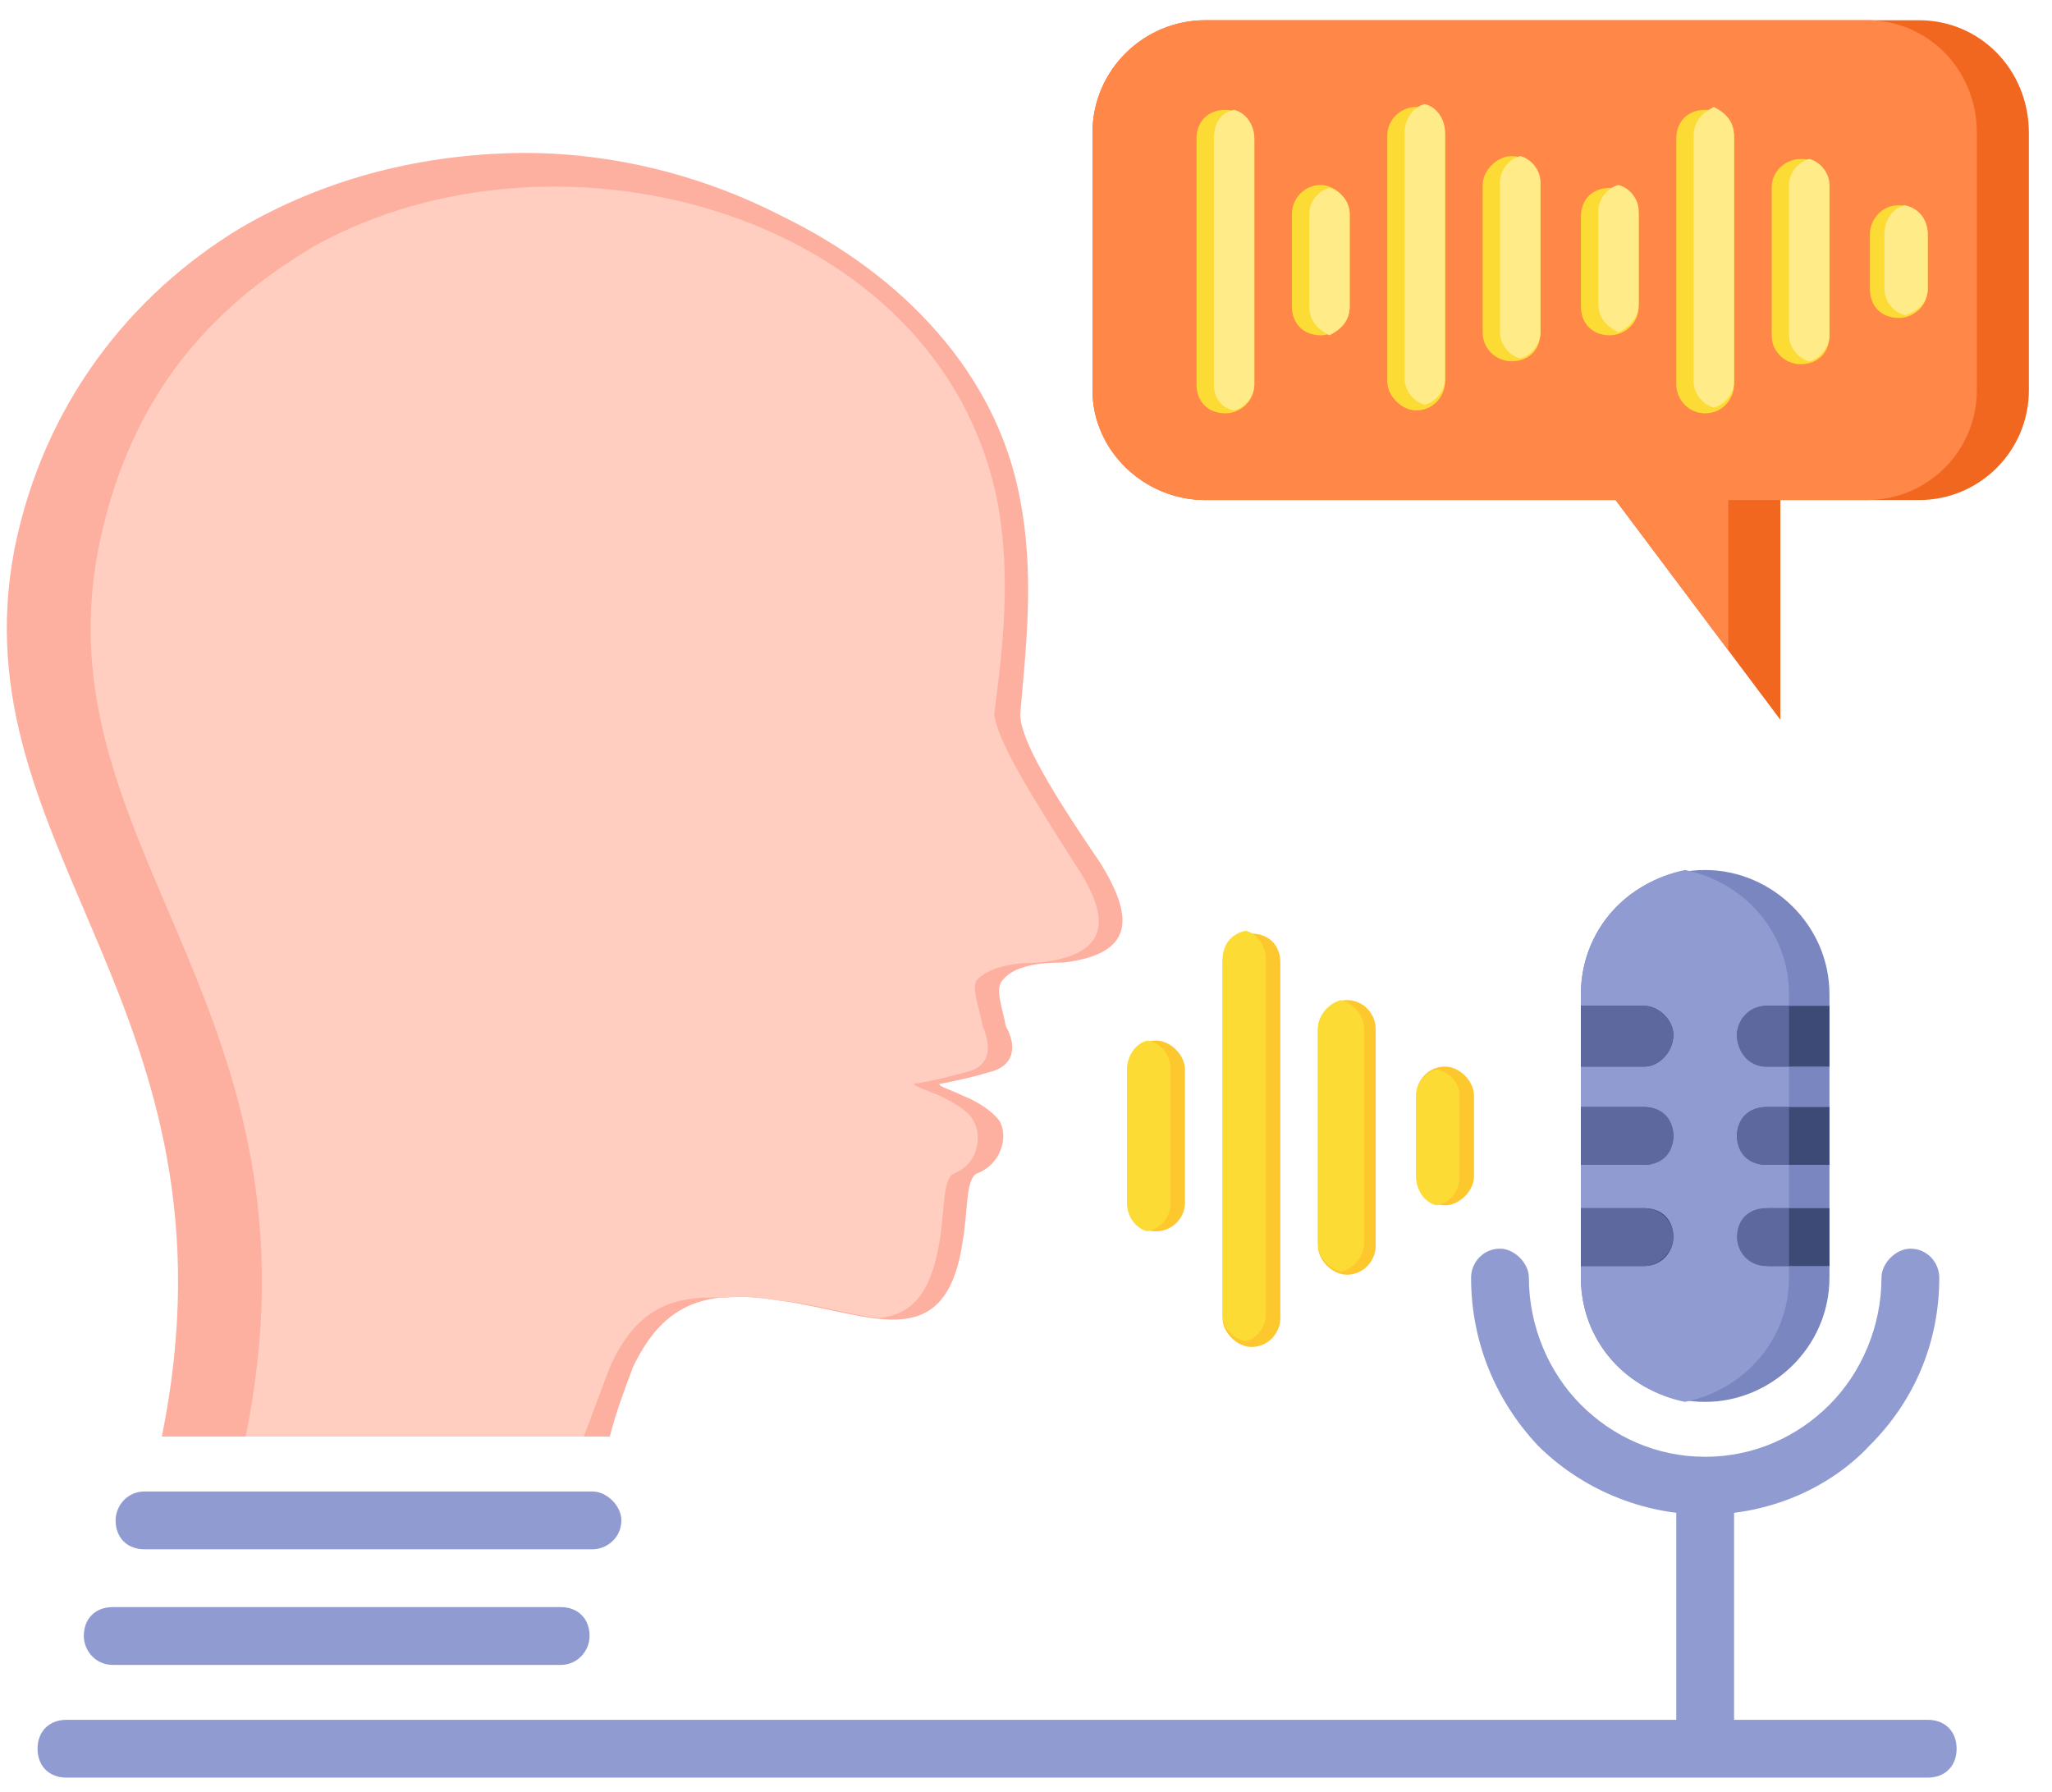 <svg version="1.2" xmlns="http://www.w3.org/2000/svg" viewBox="0 0 71 62" width="71" height="62"><style>.a{fill:#7986bf}.b{fill:#909cd1}.c{fill:#fdb0a0}.d{fill:#ffcec0}.e{fill:#fdc72e}.f{fill:#fcdb35}.g{fill:#3d4a75}.h{fill:#5d689e}.i{fill:#f2671f}.j{fill:#ff8748}.k{fill:#ffeb87}</style><path fill-rule="evenodd" class="a" d="m59 30.1c2.3 0 4.3 1.9 4.3 4.3v9.8c0 2.4-2 4.3-4.3 4.3-2.4 0-4.3-1.9-4.3-4.3v-9.8c0-2.4 1.9-4.3 4.3-4.3z"/><path fill-rule="evenodd" class="b" d="m58.3 48.5c-2-0.4-3.6-2.1-3.6-4.3v-9.8c0-2.2 1.6-3.9 3.6-4.3 2 0.4 3.6 2.1 3.6 4.3v9.8c0 2.2-1.6 3.9-3.6 4.3z"/><path fill-rule="evenodd" class="c" d="m21.1 49.7h-15.5c3-14.8-7.1-20.3-5.1-30.7 1-5 4-8.8 7.8-11.1 2.9-1.7 6.1-2.5 9.3-2.6 3.3-0.1 6.6 0.7 9.5 2.2 4.1 2 7.4 5.4 8.2 9.8 0.5 2.6 0.2 5.1 0 7.4 0 0.9 1.1 2.7 2.8 5.2 1.1 1.8 1.2 3.1-1.3 3.4-0.8 0-1.7 0.1-2.1 0.6-0.3 0.3 0 1 0.1 1.6 0.4 0.7 0.3 1.4-0.6 1.6-0.3 0.1-1.1 0.3-1.7 0.4 0 0.1 0.4 0.2 0.8 0.4 0.5 0.2 1 0.5 1.3 0.9 0.3 0.6 0 1.5-0.8 1.8-0.4 0.2-0.3 1.3-0.5 2.4-0.6 4-3.3 2.4-6.3 2-2.5-0.4-4 0-5.1 2.3-0.3 0.8-0.6 1.6-0.8 2.4z"/><path fill-rule="evenodd" class="d" d="m20.2 49.7h-11.7c3-14.8-7.1-20.3-5.1-30.7 1-5 3.6-8.2 7.5-10.5 8.5-4.7 21.6-1.1 23.6 8.8 0.5 2.6 0.2 5.1-0.1 7.4 0.1 0.9 1.2 2.7 2.8 5.2 1.2 1.8 1.3 3.1-1.2 3.4-0.8 0-1.7 0.1-2.2 0.6-0.2 0.3 0.1 1 0.2 1.6 0.3 0.7 0.3 1.4-0.6 1.6-0.4 0.1-1.1 0.3-1.8 0.4 0.1 0.1 0.4 0.2 0.9 0.4 0.4 0.2 1 0.5 1.2 0.9 0.3 0.6 0.1 1.5-0.7 1.8-0.4 0.2-0.3 1.3-0.5 2.4-0.3 1.8-1 2.5-2.1 2.6-1-0.1-2.2-0.5-3.4-0.6q-1.1-0.2-1.9-0.1c-1.9-0.1-3.1 0.4-4 2.4-0.3 0.8-0.6 1.6-0.9 2.4z"/><path fill-rule="evenodd" class="e" d="m39 41.6c0 0.6 0.4 1 1 1 0.5 0 1-0.4 1-1v-4.6c0-0.5-0.5-1-1-1-0.6 0-1 0.5-1 1zm10-0.9c0 0.5 0.4 1 1 1 0.5 0 1-0.5 1-1v-2.8c0-0.5-0.5-1-1-1-0.6 0-1 0.5-1 1zm-3.4 2.4c0 0.5 0.5 1 1 1 0.6 0 1-0.5 1-1v-7.5c0-0.5-0.4-1-1-1-0.5 0-1 0.5-1 1zm-3.3 2.5c0 0.5 0.5 1 1 1 0.6 0 1-0.5 1-1v-12.3c0-0.6-0.4-1-1-1-0.5 0-1 0.4-1 1z"/><path fill-rule="evenodd" class="f" d="m39 41.6c0 0.5 0.3 0.9 0.7 1 0.5-0.1 0.8-0.5 0.8-1v-4.6c0-0.5-0.3-0.9-0.8-1-0.4 0.1-0.7 0.5-0.7 1zm10-3.7v2.8c0 0.5 0.3 0.9 0.7 1 0.5-0.1 0.8-0.5 0.8-1v-2.8c0-0.4-0.3-0.8-0.8-0.9-0.4 0.1-0.7 0.5-0.7 0.9zm-3.4-2.3v7.4c0 0.5 0.4 0.9 0.8 1 0.4-0.1 0.8-0.5 0.8-1v-7.4c0-0.5-0.4-0.9-0.8-1-0.4 0.1-0.8 0.5-0.8 1zm-3.3-2.4v12.3c0 0.4 0.3 0.8 0.8 0.9 0.4-0.1 0.7-0.5 0.7-0.9v-12.3c0-0.5-0.3-0.9-0.7-1-0.5 0.1-0.8 0.5-0.8 1z"/><path fill-rule="evenodd" class="g" d="m56.9 34.8c0.5 0 1 0.5 1 1 0 0.6-0.5 1.1-1 1.1h-2.2v-2.1zm6.4 0v2.1h-2.2c-0.5 0-1-0.5-1-1.1 0-0.5 0.5-1 1-1zm0 3.5v2h-2.2c-0.5 0-1-0.4-1-1 0-0.6 0.5-1 1-1zm0 3.5v2h-2.1c-0.6 0-1-0.5-1-1 0-0.6 0.4-1 1-1zm-8.6 2v-2h2.2c0.6 0 1 0.4 1 1 0 0.5-0.4 1-1 1zm0-3.5v-2h2.2c0.5 0 1 0.4 1 1 0 0.6-0.5 1-1 1z"/><path fill-rule="evenodd" class="h" d="m54.7 34.8v2.1h2.2c0.5 0 1-0.5 1-1.1 0-0.5-0.5-1-1-1zm6.4 0c-0.6 0-1 0.5-1 1 0 0.6 0.4 1.1 1 1.1h0.8v-2.1zm0 3.5c-0.6 0-1 0.4-1 1 0 0.6 0.4 1 1 1h0.8v-2zm0 3.5c-0.6 0-1 0.4-1 1 0 0.5 0.4 1 1 1h0.8v-2zm-4.2 2c0.5 0 1-0.5 1-1 0-0.6-0.5-1-1-1h-2.2v2zm0-3.5c0.6 0 1-0.4 1-1 0-0.6-0.4-1-1-1h-2.2v2z"/><path fill-rule="evenodd" class="b" d="m65.1 44.2c0-0.5 0.5-1 1-1 0.6 0 1 0.5 1 1 0 2.3-0.9 4.3-2.4 5.8-1.4 1.5-3.5 2.4-5.7 2.4-2.2 0-4.3-0.9-5.8-2.4-1.4-1.5-2.3-3.5-2.3-5.8 0-0.5 0.4-1 1-1 0.5 0 1 0.5 1 1 0 1.7 0.7 3.3 1.8 4.4 1.1 1.1 2.6 1.8 4.3 1.8 1.7 0 3.2-0.7 4.3-1.8 1.1-1.1 1.8-2.7 1.8-4.4z"/><path fill-rule="evenodd" class="i" d="m41.7 0.7h24.7c2.1 0 3.8 1.7 3.8 3.9v8.9c0 2.1-1.7 3.8-3.8 3.8h-4.8v7.6l-5.7-7.6h-14.2c-2.1 0-3.9-1.7-3.9-3.8v-8.9c0-2.2 1.8-3.9 3.9-3.9z"/><path fill-rule="evenodd" class="j" d="m41.7 0.7h22.9c2.1 0 3.8 1.7 3.8 3.9v8.9c0 2.1-1.7 3.8-3.8 3.8h-4.8v5.2l-3.9-5.2h-14.2c-2.1 0-3.9-1.7-3.9-3.8v-8.9c0-2.2 1.8-3.9 3.9-3.9z"/><path fill-rule="evenodd" class="f" d="m44.7 10.6c0 0.6 0.4 1 1 1 0.5 0 1-0.4 1-1v-3.2c0-0.5-0.5-1-1-1-0.6 0-1 0.5-1 1zm-3.3 2.7c0 0.6 0.4 1 1 1 0.5 0 1-0.4 1-1v-8.5c0-0.6-0.5-1-1-1-0.6 0-1 0.4-1 1zm23.3-3.3c0 0.6 0.4 1 1 1 0.5 0 1-0.4 1-1v-1.9c0-0.5-0.5-1-1-1-0.6 0-1 0.5-1 1zm-3.4 1.6c0 0.6 0.5 1 1 1 0.6 0 1-0.4 1-1v-5.1c0-0.6-0.4-1-1-1-0.5 0-1 0.4-1 1zm-3.3 1.7c0 0.5 0.4 1 1 1 0.6 0 1-0.5 1-1v-8.5c0-0.6-0.4-1-1-1-0.6 0-1 0.4-1 1zm-3.3-2.7c0 0.6 0.4 1 1 1 0.5 0 1-0.4 1-1v-3.1c0-0.6-0.5-1-1-1-0.6 0-1 0.4-1 1zm-3.4 0.9c0 0.6 0.5 1 1 1 0.6 0 1-0.4 1-1v-5.1c0-0.5-0.4-1-1-1-0.5 0-1 0.5-1 1zm-3.3 1.7c0 0.5 0.5 1 1 1 0.6 0 1-0.5 1-1v-8.5c0-0.6-0.4-1-1-1-0.5 0-1 0.4-1 1z"/><path fill-rule="evenodd" class="k" d="m46 6.5c0.4 0.1 0.7 0.5 0.7 0.9v3.2c0 0.5-0.3 0.8-0.7 1-0.4-0.2-0.7-0.5-0.7-1v-3.2c0-0.4 0.3-0.8 0.7-0.9zm-4-1.7c0-0.5 0.2-0.9 0.7-1 0.4 0.1 0.7 0.5 0.7 1v8.5c0 0.4-0.3 0.8-0.7 0.9-0.5-0.1-0.7-0.5-0.7-0.9zm23.2 3.3c0-0.5 0.3-0.9 0.7-1 0.5 0.1 0.8 0.5 0.8 1v1.9c0 0.4-0.3 0.8-0.8 0.9-0.4-0.1-0.7-0.5-0.7-0.9zm-3.3-1.7c0-0.4 0.3-0.8 0.7-0.9 0.4 0.1 0.7 0.5 0.7 0.9v5.2c0 0.4-0.3 0.8-0.7 0.9-0.4-0.1-0.7-0.5-0.7-0.9zm-3.3-1.7c0-0.5 0.3-0.8 0.7-1 0.4 0.2 0.7 0.5 0.7 1v8.5c0 0.4-0.3 0.8-0.7 0.9-0.4-0.1-0.7-0.5-0.7-0.9zm-3.3 2.6c0-0.4 0.3-0.8 0.7-0.9 0.4 0.1 0.7 0.5 0.7 0.9v3.2c0 0.5-0.3 0.8-0.7 1-0.4-0.2-0.7-0.5-0.7-1zm-3.4-1c0-0.4 0.3-0.8 0.7-0.9 0.4 0.1 0.7 0.5 0.7 0.9v5.2c0 0.4-0.3 0.8-0.7 0.9-0.4-0.1-0.7-0.5-0.7-0.9zm-3.3-1.7c0-0.5 0.3-0.9 0.7-1 0.4 0.1 0.7 0.5 0.7 1v8.5c0 0.4-0.3 0.8-0.7 0.9-0.4-0.1-0.7-0.5-0.7-0.9z"/><path fill-rule="evenodd" class="b" d="m60 51.4v9.1h-2v-9.1z"/><path fill-rule="evenodd" class="b" d="m19.4 55.6c0.6 0 1 0.4 1 1 0 0.5-0.4 1-1 1h-15.5c-0.6 0-1-0.5-1-1 0-0.6 0.4-1 1-1 0 0 15.5 0 15.5 0zm47.3 3.9c0.6 0 1 0.4 1 1 0 0.6-0.4 1-1 1h-64.4c-0.6 0-1-0.4-1-1 0-0.6 0.4-1 1-1 0 0 64.4 0 64.4 0zm-46.2-7.9c0.5 0 1 0.5 1 1 0 0.6-0.5 1-1 1h-15.5c-0.6 0-1-0.4-1-1 0-0.5 0.4-1 1-1z"/></svg>